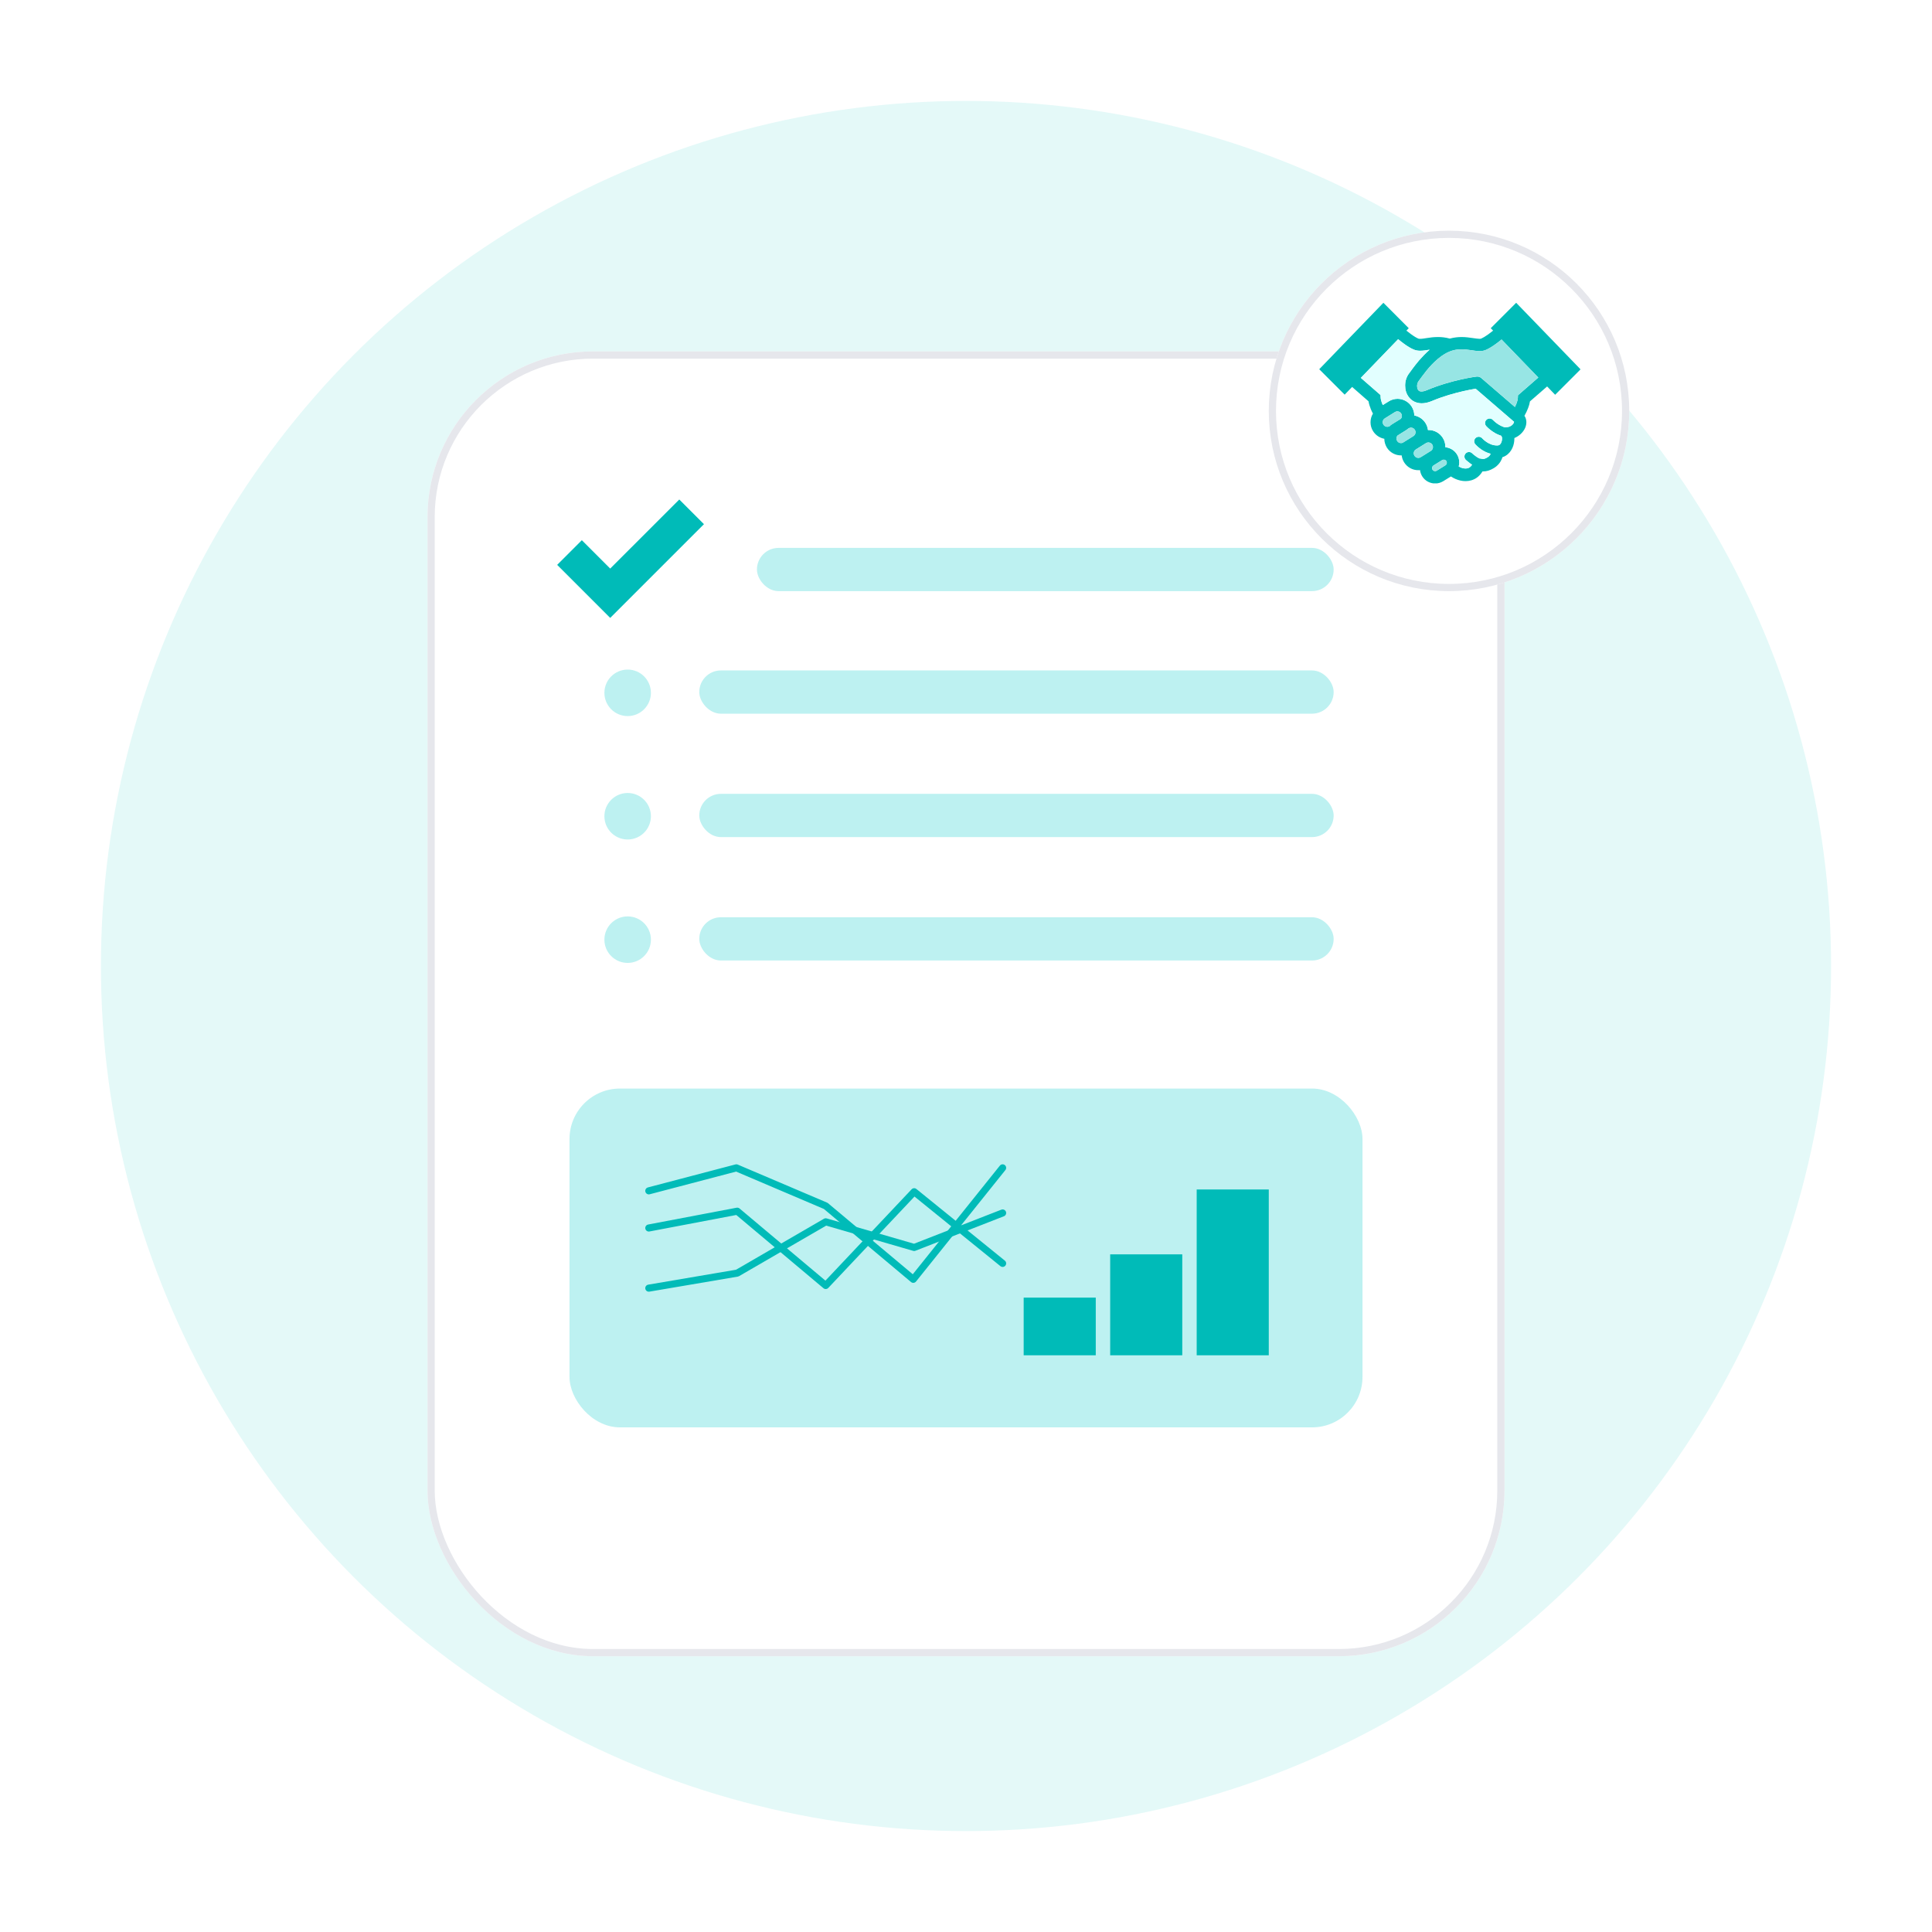 <svg width="268" height="268" viewBox="0 0 268 268" fill="none" xmlns="http://www.w3.org/2000/svg">
<circle cx="134" cy="134" r="120" fill="#E4F9F8"/>
<g filter="url(#filter0_d_2573_583)">
<rect x="59.302" y="43" width="149.397" height="181" rx="22.984" fill="white"/>
<rect x="59.802" y="43.5" width="148.397" height="180" rx="22.484" stroke="#E6E7EC"/>
</g>
<circle cx="87.066" cy="96.107" r="3.226" fill="#BDF1F1"/>
<circle cx="87.066" cy="113.226" r="3.226" fill="#BDF1F1"/>
<circle cx="87.066" cy="130.346" r="3.226" fill="#BDF1F1"/>
<rect x="97" y="93" width="88" height="6" rx="3" fill="#BDF1F1"/>
<path d="M79 76.646L84.646 82.292L95.939 71" stroke="#00BBB8" stroke-width="4.84"/>
<rect x="105" y="76" width="80" height="6" rx="3" fill="#BDF1F1"/>
<rect x="97" y="110.119" width="88" height="6" rx="3" fill="#BDF1F1"/>
<rect x="97" y="127.239" width="88" height="6" rx="3" fill="#BDF1F1"/>
<g filter="url(#filter1_d_2573_583)">
<circle cx="201" cy="53" r="25" fill="white"/>
<circle cx="201" cy="53" r="24.5" stroke="#E6E7EC"/>
</g>
<g clip-path="url(#clip0_2573_583)">
<path d="M210.318 42L206.791 45.527L207.119 45.863C206.886 46.053 206.644 46.234 206.42 46.398C206.049 46.665 205.696 46.872 205.454 46.975C205.437 46.975 205.377 47.001 205.248 47.001C205.041 47.001 204.696 46.95 204.264 46.889C203.833 46.829 203.325 46.751 202.747 46.751C202.247 46.751 201.686 46.812 201.108 46.967C200.522 46.803 199.97 46.751 199.47 46.751C198.892 46.751 198.384 46.82 197.952 46.889C197.53 46.958 197.176 47.01 196.969 47.001C196.84 47.001 196.771 46.984 196.762 46.975C196.504 46.872 196.116 46.639 195.719 46.346C195.512 46.199 195.305 46.036 195.09 45.863L195.417 45.527L191.899 42L183 51.218L186.527 54.745L187.562 53.676L189.838 55.668C189.898 56.047 190.019 56.409 190.157 56.754C190.243 56.97 190.347 57.177 190.45 57.375C190.226 57.737 190.114 58.16 190.114 58.582C190.114 59.005 190.226 59.427 190.468 59.807C190.83 60.384 191.399 60.746 192.028 60.867C192.028 61.281 192.149 61.695 192.373 62.075C192.813 62.782 193.572 63.178 194.348 63.17C194.374 63.17 194.408 63.17 194.434 63.17C194.477 63.497 194.581 63.825 194.77 64.127C195.21 64.834 195.969 65.231 196.745 65.222C196.823 65.222 196.9 65.222 196.978 65.205C197.012 65.498 197.116 65.8 197.28 66.067C197.676 66.714 198.375 67.067 199.082 67.067C199.461 67.067 199.849 66.964 200.203 66.748L201.264 66.093C201.471 66.231 201.686 66.343 201.919 66.446C202.35 66.627 202.807 66.74 203.29 66.74C203.816 66.74 204.377 66.602 204.851 66.265C205.161 66.05 205.429 65.748 205.644 65.394C205.679 65.394 205.705 65.394 205.739 65.394C205.955 65.394 206.196 65.36 206.437 65.291C206.679 65.222 206.912 65.11 207.17 64.963C207.774 64.618 208.136 64.118 208.317 63.687C208.36 63.592 208.386 63.506 208.412 63.42C208.559 63.377 208.697 63.316 208.826 63.239C209.292 62.971 209.602 62.557 209.792 62.144C209.982 61.73 210.059 61.298 210.068 60.885C210.068 60.841 210.068 60.807 210.068 60.764C210.378 60.634 210.654 60.462 210.887 60.255C211.128 60.048 211.327 59.798 211.482 59.522C211.629 59.246 211.732 58.927 211.732 58.574C211.732 58.349 211.689 58.108 211.585 57.884C211.551 57.815 211.508 57.746 211.465 57.677C211.646 57.358 211.827 56.995 211.973 56.608C212.086 56.314 212.18 56.004 212.232 55.676L214.612 53.607L215.725 54.762L219.251 51.235L210.318 42ZM192.813 59.082L192.77 59.108C192.666 59.177 192.554 59.203 192.434 59.203C192.218 59.203 192.02 59.099 191.899 58.901C191.83 58.798 191.804 58.686 191.804 58.565C191.804 58.349 191.908 58.142 192.106 58.03L193.503 57.159C193.606 57.09 193.718 57.065 193.831 57.065C194.046 57.065 194.244 57.168 194.365 57.366C194.434 57.47 194.46 57.582 194.46 57.694C194.46 57.841 194.408 57.987 194.305 58.099L193.106 58.841C192.994 58.91 192.899 58.987 192.804 59.065L192.813 59.082ZM194.676 61.367C194.572 61.436 194.46 61.462 194.339 61.462C194.124 61.462 193.917 61.359 193.805 61.16C193.736 61.057 193.71 60.945 193.71 60.824C193.71 60.678 193.762 60.531 193.856 60.419L195.055 59.669C195.167 59.6 195.262 59.522 195.357 59.444L195.4 59.419C195.503 59.35 195.616 59.324 195.728 59.324C195.943 59.324 196.142 59.427 196.262 59.626C196.331 59.729 196.357 59.841 196.357 59.953C196.357 60.169 196.254 60.367 196.055 60.496L194.658 61.367H194.676ZM198.47 62.549L197.073 63.42C196.969 63.489 196.857 63.514 196.737 63.514C196.521 63.514 196.323 63.411 196.202 63.213C196.133 63.109 196.107 62.997 196.107 62.876C196.107 62.661 196.211 62.462 196.409 62.342L197.806 61.471C197.909 61.402 198.021 61.376 198.133 61.376C198.349 61.376 198.556 61.48 198.677 61.678C198.746 61.781 198.772 61.893 198.772 62.014C198.772 62.23 198.668 62.428 198.47 62.549ZM200.634 63.963C200.677 64.032 200.695 64.109 200.695 64.187C200.695 64.334 200.626 64.463 200.496 64.549L199.298 65.291C199.229 65.334 199.151 65.351 199.073 65.351C198.927 65.351 198.797 65.282 198.711 65.153C198.668 65.084 198.651 65.006 198.651 64.929C198.651 64.782 198.72 64.653 198.849 64.567L200.048 63.825C200.117 63.782 200.194 63.765 200.272 63.765C200.419 63.765 200.548 63.834 200.634 63.963L201.359 63.514L200.643 63.963H200.634ZM209.956 58.703C209.895 58.824 209.757 58.979 209.576 59.082C209.395 59.194 209.188 59.255 208.999 59.255C208.93 59.255 208.861 59.263 208.792 59.281C208.671 59.255 208.55 59.22 208.429 59.169C208.059 59.022 207.714 58.789 207.472 58.599C207.352 58.505 207.257 58.41 207.188 58.349L207.119 58.28L207.101 58.263C206.869 58.004 206.463 57.987 206.205 58.22C205.946 58.453 205.929 58.858 206.17 59.117C206.187 59.143 206.506 59.488 207.032 59.85C207.291 60.031 207.61 60.212 207.972 60.35C208.059 60.384 208.145 60.41 208.231 60.445C208.257 60.496 208.291 60.557 208.326 60.6C208.326 60.6 208.369 60.712 208.36 60.85C208.36 61.083 208.283 61.393 208.153 61.557C208.093 61.643 208.033 61.695 207.972 61.73C207.912 61.764 207.852 61.781 207.74 61.79H207.696C207.696 61.79 207.653 61.79 207.627 61.79C207.076 61.79 206.567 61.557 206.187 61.298C205.998 61.169 205.851 61.04 205.748 60.945C205.696 60.902 205.661 60.859 205.636 60.833L205.61 60.807C205.377 60.54 204.98 60.514 204.713 60.738C204.446 60.971 204.42 61.367 204.653 61.635C204.678 61.661 204.972 61.997 205.48 62.35C205.817 62.575 206.256 62.816 206.774 62.945C206.774 62.963 206.765 62.971 206.757 62.989C206.688 63.135 206.593 63.29 206.334 63.446C206.162 63.549 206.032 63.601 205.946 63.627C205.86 63.653 205.808 63.661 205.748 63.661C205.661 63.661 205.541 63.644 205.334 63.601C205.299 63.601 205.256 63.592 205.222 63.592C205.204 63.592 205.196 63.584 205.179 63.575C204.972 63.48 204.713 63.299 204.523 63.144C204.428 63.066 204.351 62.997 204.29 62.954L204.23 62.894L204.213 62.876C203.963 62.635 203.557 62.644 203.316 62.894C203.074 63.144 203.083 63.549 203.333 63.791C203.35 63.799 203.618 64.058 203.989 64.325C204.058 64.368 204.127 64.42 204.204 64.463C204.101 64.627 203.989 64.739 203.885 64.817C203.713 64.929 203.532 64.989 203.299 64.989C203.083 64.989 202.833 64.937 202.592 64.834C202.505 64.799 202.428 64.748 202.35 64.704C202.402 64.523 202.428 64.342 202.428 64.153C202.428 63.773 202.324 63.385 202.109 63.032C201.747 62.445 201.134 62.1 200.496 62.04C200.496 62.014 200.496 61.997 200.496 61.971C200.496 61.557 200.384 61.126 200.143 60.746C199.703 60.039 198.935 59.643 198.168 59.651C198.142 59.651 198.108 59.651 198.082 59.651C198.039 59.324 197.935 58.996 197.745 58.694C197.383 58.117 196.814 57.754 196.185 57.634C196.185 57.22 196.064 56.806 195.84 56.426C195.4 55.719 194.641 55.323 193.865 55.323C193.443 55.323 193.02 55.435 192.641 55.676L191.821 56.185C191.804 56.142 191.778 56.099 191.761 56.056C191.623 55.719 191.528 55.383 191.52 55.15L191.502 54.797L188.769 52.417L193.943 47.053C194.21 47.269 194.477 47.484 194.753 47.683C195.21 48.019 195.676 48.312 196.142 48.502C196.443 48.623 196.737 48.657 197.004 48.657C197.435 48.657 197.823 48.579 198.237 48.519C198.263 48.519 198.289 48.519 198.315 48.51C197.754 48.993 197.263 49.519 196.84 50.002C196.486 50.416 196.193 50.804 195.96 51.115C195.728 51.425 195.555 51.684 195.469 51.787C195.081 52.287 194.917 52.891 194.917 53.486C194.917 54.046 195.064 54.624 195.452 55.116C195.641 55.357 195.9 55.573 196.202 55.719C196.504 55.866 196.857 55.944 197.219 55.944C197.668 55.944 198.142 55.831 198.642 55.624C200.212 54.961 201.833 54.521 203.049 54.245C203.661 54.107 204.17 54.012 204.523 53.952C204.592 53.943 204.644 53.934 204.704 53.926L210.025 58.513C210.025 58.53 210.016 58.574 209.982 58.651L209.956 58.703ZM210.568 54.84L210.551 55.202C210.542 55.409 210.473 55.693 210.352 55.995C210.292 56.15 210.223 56.306 210.145 56.461L205.48 52.443C205.299 52.287 205.058 52.21 204.816 52.244C204.773 52.244 201.359 52.684 197.952 54.115C197.616 54.262 197.357 54.305 197.185 54.305C197.047 54.305 196.961 54.279 196.9 54.253C196.806 54.21 196.745 54.15 196.676 54.029C196.616 53.908 196.573 53.736 196.573 53.555C196.573 53.288 196.668 53.02 196.771 52.891C196.9 52.718 197.064 52.486 197.288 52.184C197.616 51.735 198.064 51.158 198.599 50.597C199.134 50.037 199.755 49.493 200.401 49.105C201.281 48.588 202.031 48.459 202.738 48.459C203.178 48.459 203.592 48.51 204.006 48.571C204.411 48.631 204.808 48.7 205.239 48.709C205.506 48.709 205.799 48.674 206.093 48.553C206.558 48.355 207.015 48.062 207.481 47.726C207.757 47.527 208.033 47.312 208.291 47.096L213.388 52.373L210.559 54.84H210.568Z" fill="#00BBB8"/>
<path d="M209.956 58.703C209.895 58.824 209.757 58.979 209.576 59.082C209.395 59.194 209.188 59.255 208.999 59.255C208.93 59.255 208.861 59.264 208.792 59.281C208.671 59.255 208.55 59.22 208.429 59.169C208.059 59.022 207.714 58.789 207.472 58.599C207.351 58.505 207.257 58.41 207.188 58.349L207.119 58.281L207.101 58.263C206.869 58.005 206.463 57.987 206.205 58.22C205.946 58.453 205.929 58.858 206.17 59.117C206.187 59.143 206.506 59.488 207.032 59.85C207.291 60.031 207.61 60.212 207.972 60.35C208.059 60.385 208.145 60.41 208.231 60.445C208.257 60.497 208.291 60.557 208.326 60.6C208.326 60.6 208.369 60.712 208.36 60.85C208.36 61.083 208.283 61.393 208.153 61.557C208.093 61.643 208.033 61.695 207.972 61.73C207.912 61.764 207.852 61.781 207.74 61.79H207.696C207.696 61.79 207.653 61.79 207.627 61.79C207.076 61.79 206.567 61.557 206.187 61.298C205.998 61.169 205.851 61.04 205.748 60.945C205.696 60.902 205.661 60.859 205.636 60.833L205.61 60.807C205.377 60.54 204.98 60.514 204.713 60.738C204.446 60.971 204.42 61.367 204.652 61.635C204.678 61.661 204.972 61.997 205.48 62.35C205.817 62.575 206.256 62.816 206.774 62.946C206.774 62.963 206.765 62.971 206.757 62.989C206.688 63.135 206.593 63.291 206.334 63.446C206.162 63.549 206.032 63.601 205.946 63.627C205.86 63.653 205.808 63.661 205.748 63.661C205.661 63.661 205.541 63.644 205.334 63.601C205.299 63.601 205.256 63.592 205.222 63.592C205.204 63.592 205.196 63.584 205.178 63.575C204.972 63.48 204.713 63.299 204.523 63.144C204.428 63.066 204.351 62.997 204.29 62.954L204.23 62.894L204.213 62.877C203.963 62.635 203.557 62.644 203.316 62.894C203.074 63.144 203.083 63.549 203.333 63.791C203.35 63.799 203.618 64.058 203.989 64.325C204.057 64.368 204.126 64.42 204.204 64.463C204.101 64.627 203.989 64.739 203.885 64.817C203.713 64.929 203.531 64.989 203.299 64.989C203.083 64.989 202.833 64.938 202.592 64.834C202.505 64.799 202.428 64.748 202.35 64.705C202.402 64.524 202.428 64.343 202.428 64.153C202.428 63.773 202.324 63.385 202.109 63.032C201.747 62.445 201.134 62.1 200.496 62.04C200.496 62.014 200.496 61.997 200.496 61.971C200.496 61.557 200.384 61.126 200.143 60.747C199.703 60.04 198.935 59.643 198.168 59.651C198.142 59.651 198.108 59.651 198.082 59.651C198.039 59.324 197.935 58.996 197.745 58.694C197.383 58.117 196.814 57.754 196.185 57.634C196.185 57.22 196.064 56.806 195.84 56.426C195.4 55.719 194.641 55.323 193.865 55.323C193.442 55.323 193.02 55.435 192.641 55.676L191.821 56.185C191.804 56.142 191.778 56.099 191.761 56.056C191.623 55.719 191.528 55.383 191.52 55.15L191.502 54.797L188.769 52.417L193.943 47.053C194.21 47.269 194.477 47.484 194.753 47.683C195.21 48.019 195.676 48.312 196.142 48.502C196.443 48.623 196.737 48.657 197.004 48.657C197.435 48.657 197.823 48.58 198.237 48.519C198.263 48.519 198.289 48.519 198.315 48.511C197.754 48.993 197.263 49.519 196.84 50.002C196.486 50.416 196.193 50.804 195.96 51.115C195.728 51.425 195.555 51.684 195.469 51.787C195.081 52.287 194.917 52.891 194.917 53.486C194.917 54.047 195.064 54.624 195.452 55.116C195.641 55.357 195.9 55.573 196.202 55.719C196.504 55.866 196.857 55.944 197.219 55.944C197.668 55.944 198.142 55.831 198.642 55.624C200.212 54.961 201.833 54.521 203.049 54.245C203.661 54.107 204.17 54.012 204.523 53.952C204.592 53.943 204.644 53.934 204.704 53.926L210.025 58.513C210.025 58.531 210.016 58.574 209.982 58.651L209.956 58.703Z" fill="#E2FFFF"/>
<path d="M210.568 54.831L210.551 55.193C210.542 55.4 210.473 55.685 210.352 55.986C210.292 56.142 210.223 56.297 210.145 56.452L205.48 52.434C205.299 52.279 205.058 52.201 204.816 52.235C204.773 52.235 201.359 52.675 197.952 54.107C197.616 54.253 197.357 54.296 197.185 54.296C197.047 54.296 196.961 54.27 196.9 54.245C196.806 54.201 196.745 54.141 196.676 54.02C196.616 53.9 196.573 53.727 196.573 53.546C196.573 53.279 196.668 53.011 196.771 52.882C196.9 52.71 197.064 52.477 197.288 52.175C197.616 51.727 198.065 51.149 198.599 50.588C199.134 50.028 199.755 49.485 200.401 49.097C201.281 48.579 202.031 48.45 202.738 48.45C203.178 48.45 203.592 48.502 204.006 48.562C204.411 48.622 204.808 48.691 205.239 48.7C205.506 48.7 205.799 48.665 206.093 48.545C206.558 48.346 207.015 48.053 207.481 47.717C207.757 47.519 208.033 47.303 208.291 47.087L213.388 52.365L210.559 54.831H210.568Z" fill="#97E5E4"/>
<path d="M192.822 59.082L192.779 59.108C192.675 59.177 192.563 59.203 192.442 59.203C192.227 59.203 192.028 59.099 191.908 58.901C191.839 58.798 191.813 58.686 191.813 58.565C191.813 58.349 191.916 58.142 192.115 58.03L193.511 57.159C193.615 57.09 193.727 57.065 193.839 57.065C194.055 57.065 194.253 57.168 194.374 57.366C194.443 57.47 194.469 57.582 194.469 57.694C194.469 57.84 194.417 57.987 194.313 58.099L193.115 58.841C193.003 58.91 192.908 58.987 192.813 59.065L192.822 59.082Z" fill="#97E5E4"/>
<path d="M194.684 61.367C194.581 61.436 194.469 61.462 194.348 61.462C194.132 61.462 193.925 61.359 193.813 61.16C193.744 61.057 193.719 60.945 193.719 60.824C193.719 60.678 193.77 60.531 193.865 60.419L195.064 59.669C195.176 59.6 195.271 59.522 195.366 59.444L195.409 59.419C195.512 59.35 195.624 59.324 195.736 59.324C195.952 59.324 196.15 59.427 196.271 59.626C196.34 59.729 196.366 59.841 196.366 59.953C196.366 60.169 196.262 60.367 196.064 60.496L194.667 61.367H194.684Z" fill="#97E5E4"/>
<path d="M198.478 62.549L197.082 63.42C196.978 63.489 196.866 63.514 196.745 63.514C196.53 63.514 196.331 63.411 196.211 63.213C196.142 63.109 196.116 62.997 196.116 62.876C196.116 62.661 196.219 62.462 196.418 62.342L197.814 61.471C197.918 61.402 198.03 61.376 198.142 61.376C198.358 61.376 198.565 61.48 198.685 61.678C198.754 61.781 198.78 61.893 198.78 62.014C198.78 62.23 198.677 62.428 198.478 62.549Z" fill="#97E5E4"/>
<path d="M200.643 63.963C200.686 64.032 200.703 64.109 200.703 64.187C200.703 64.334 200.634 64.463 200.505 64.549L199.306 65.291C199.237 65.334 199.16 65.351 199.082 65.351C198.935 65.351 198.806 65.282 198.72 65.153C198.677 65.084 198.659 65.006 198.659 64.929C198.659 64.782 198.728 64.653 198.858 64.566L200.056 63.825C200.125 63.782 200.203 63.764 200.281 63.764C200.427 63.764 200.556 63.834 200.643 63.963L201.367 63.514L200.651 63.963H200.643Z" fill="#97E5E4"/>
</g>
<rect x="79" y="151" width="110" height="47" rx="7" fill="#BDF1F1"/>
<path d="M90 178.687L102.27 176.601L114.54 169.485L126.81 173.043L139.08 168.258" stroke="#00BBB8" stroke-width="0.982" stroke-linecap="round" stroke-linejoin="round"/>
<path d="M90 170.344L102.27 168.012L114.54 178.319L126.81 165.313L139.08 175.252" stroke="#00BBB8" stroke-width="0.982" stroke-linecap="round" stroke-linejoin="round"/>
<path d="M90 165.19L102.147 162L114.54 167.276L126.687 177.46L139.08 162" stroke="#00BBB8" stroke-width="0.982" stroke-linecap="round" stroke-linejoin="round"/>
<rect x="142" y="180" width="10" height="8" fill="#00BBB8"/>
<rect x="154" y="174" width="10" height="14" fill="#00BBB8"/>
<rect x="166" y="165" width="10" height="23" fill="#00BBB8"/>
<defs>
<filter id="filter0_d_2573_583" x="47.809" y="37.254" width="172.381" height="203.984" filterUnits="userSpaceOnUse" color-interpolation-filters="sRGB">
<feFlood flood-opacity="0" result="BackgroundImageFix"/>
<feColorMatrix in="SourceAlpha" type="matrix" values="0 0 0 0 0 0 0 0 0 0 0 0 0 0 0 0 0 0 127 0" result="hardAlpha"/>
<feOffset dy="5.746"/>
<feGaussianBlur stdDeviation="5.746"/>
<feComposite in2="hardAlpha" operator="out"/>
<feColorMatrix type="matrix" values="0 0 0 0 0 0 0 0 0 0 0 0 0 0 0 0 0 0 0.1 0"/>
<feBlend mode="normal" in2="BackgroundImageFix" result="effect1_dropShadow_2573_583"/>
<feBlend mode="normal" in="SourceGraphic" in2="effect1_dropShadow_2573_583" result="shape"/>
</filter>
<filter id="filter1_d_2573_583" x="168" y="24" width="66" height="66" filterUnits="userSpaceOnUse" color-interpolation-filters="sRGB">
<feFlood flood-opacity="0" result="BackgroundImageFix"/>
<feColorMatrix in="SourceAlpha" type="matrix" values="0 0 0 0 0 0 0 0 0 0 0 0 0 0 0 0 0 0 127 0" result="hardAlpha"/>
<feOffset dy="4"/>
<feGaussianBlur stdDeviation="4"/>
<feComposite in2="hardAlpha" operator="out"/>
<feColorMatrix type="matrix" values="0 0 0 0 0 0 0 0 0 0 0 0 0 0 0 0 0 0 0.1 0"/>
<feBlend mode="normal" in2="BackgroundImageFix" result="effect1_dropShadow_2573_583"/>
<feBlend mode="normal" in="SourceGraphic" in2="effect1_dropShadow_2573_583" result="shape"/>
</filter>
<clipPath id="clip0_2573_583">
<rect width="36.217" height="25.05" fill="white" transform="translate(183 42)"/>
</clipPath>
</defs>
</svg>
